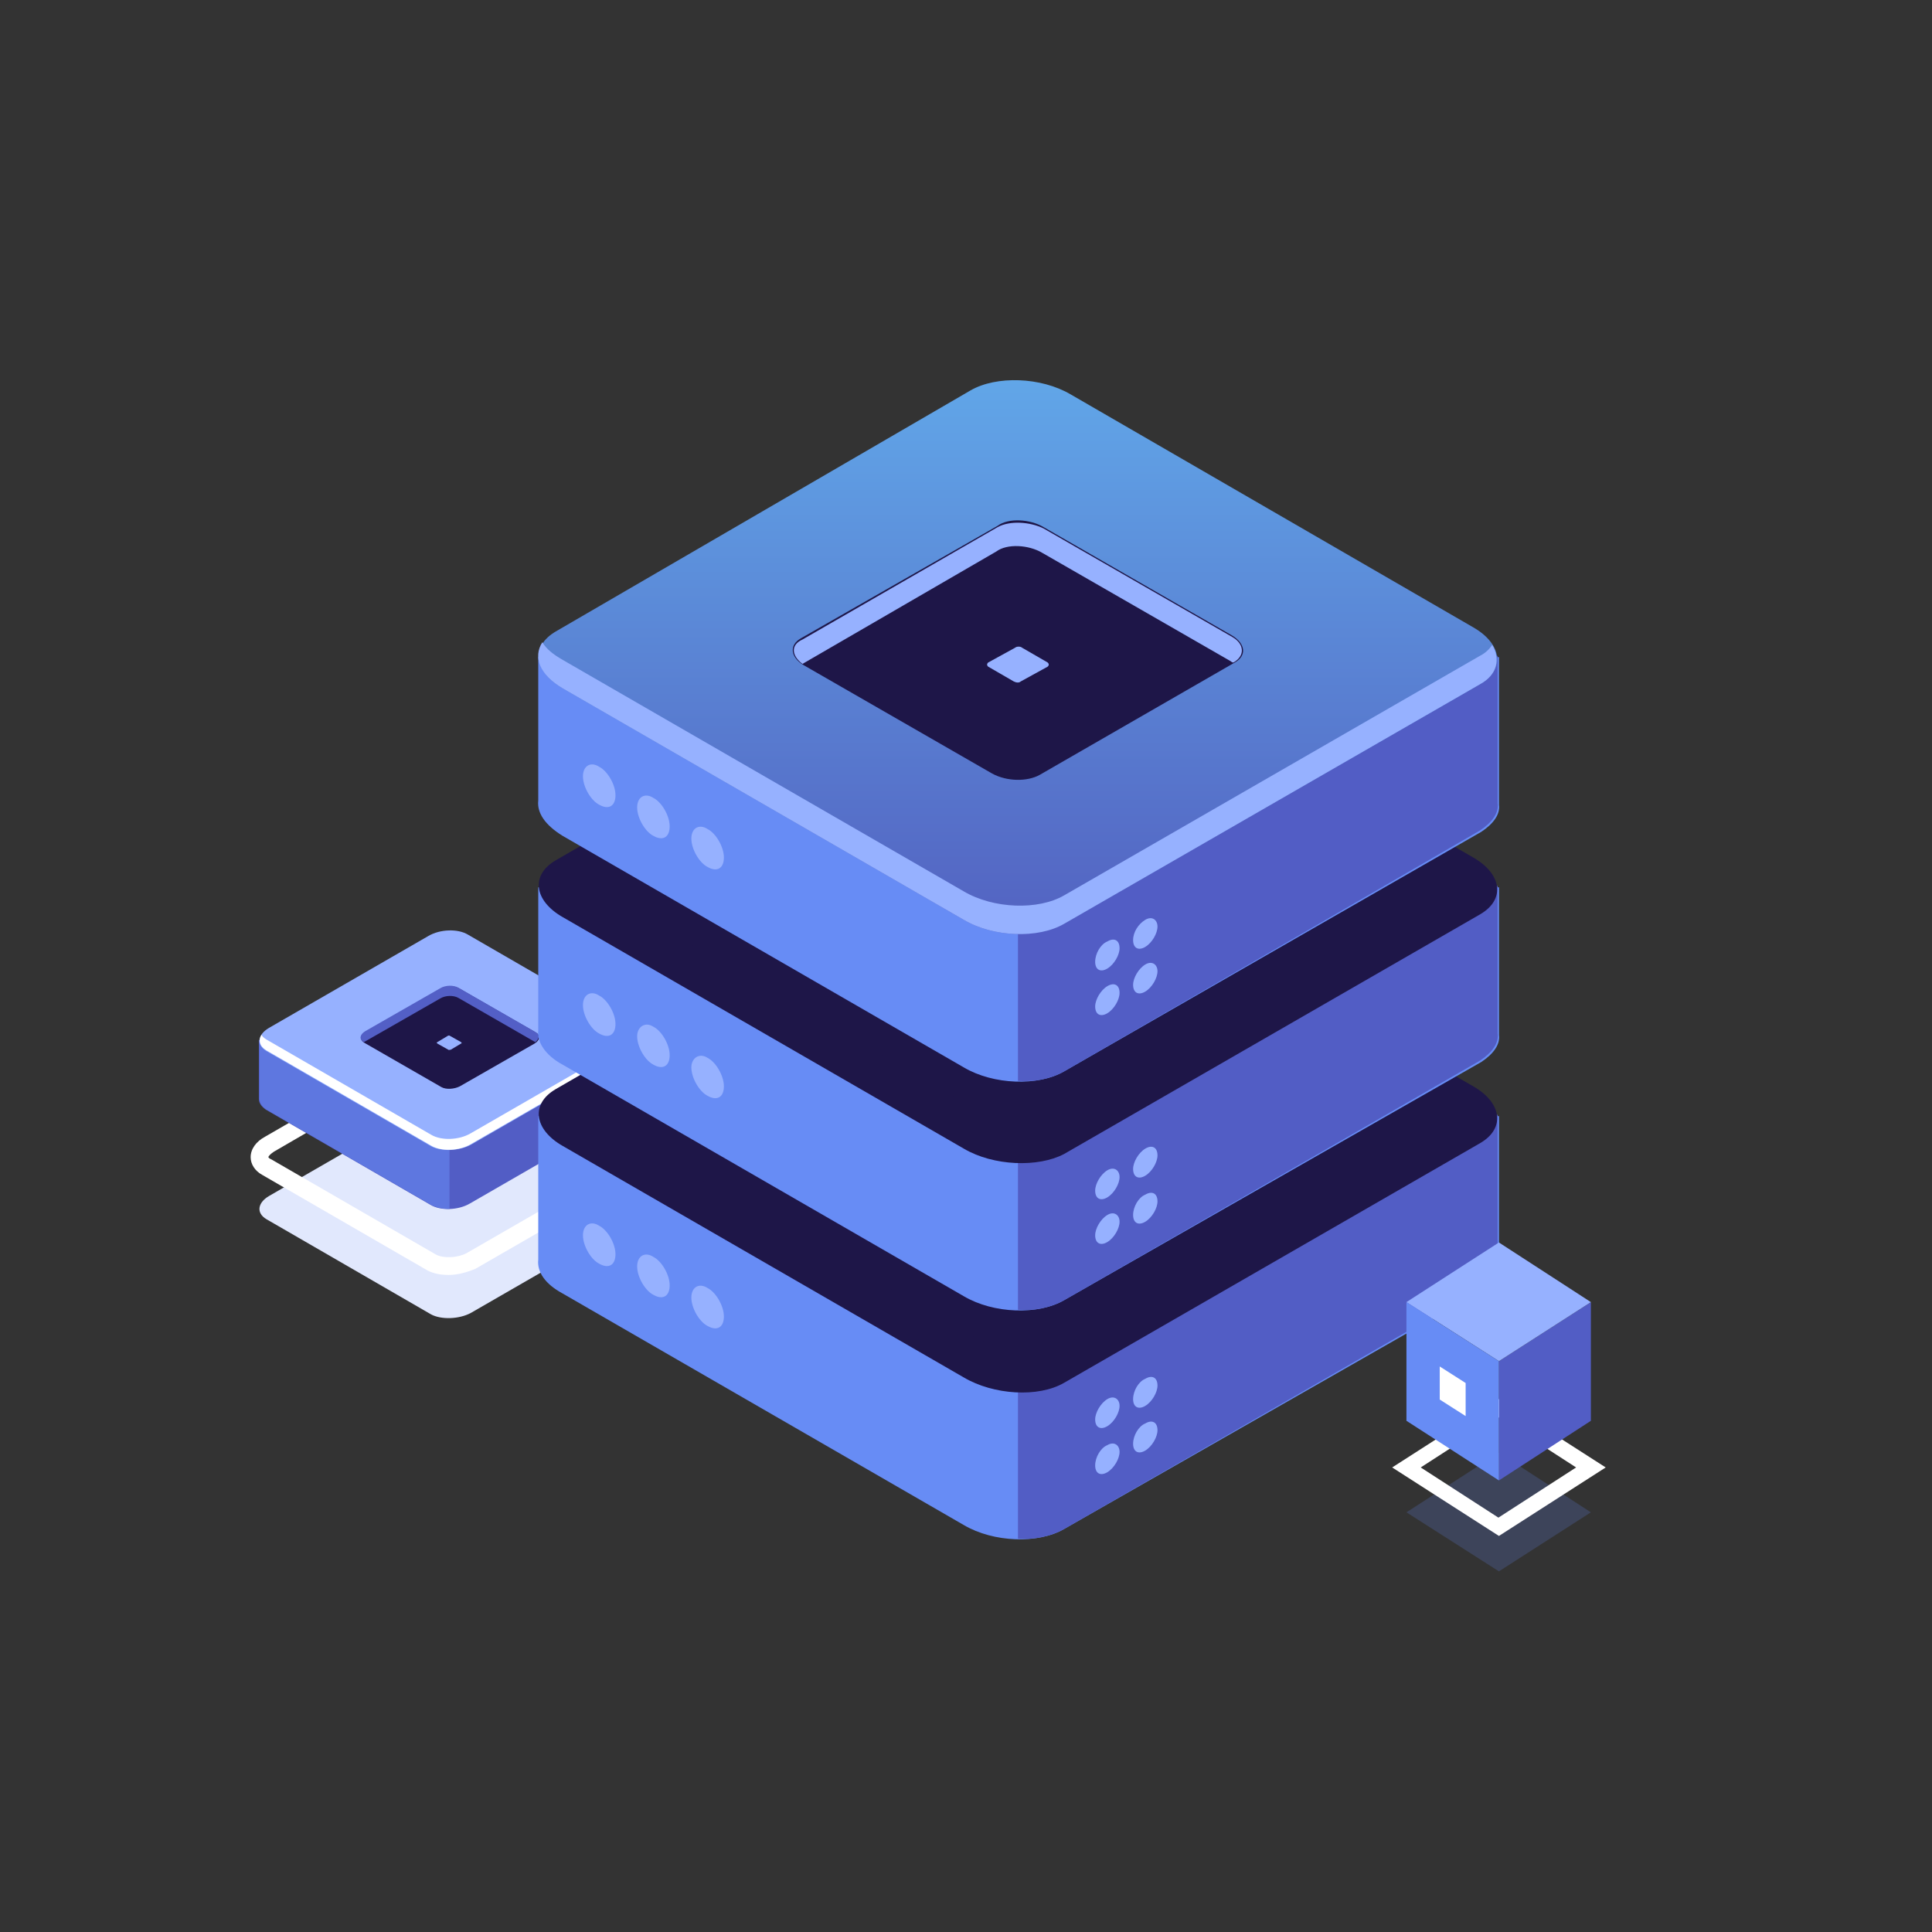<svg width="225" height="225" viewBox="0 0 225 225" fill="none" xmlns="http://www.w3.org/2000/svg">
<rect x="0" y="0" width="225" height="225" fill="#333333" stroke="none"/>
<path d="M50.21 153.077L31.016 141.979C29.827 141.266 29.985 140.077 31.334 139.284L49.892 128.582C51.241 127.789 53.303 127.71 54.492 128.424L73.686 139.522C74.875 140.235 74.717 141.424 73.368 142.217L54.81 152.918C53.461 153.632 51.399 153.711 50.21 153.077Z" fill="#E1E8FD"/>
<path d="M52.271 148.48C51.319 148.48 50.447 148.321 49.733 147.925L30.54 136.827C29.667 136.351 29.191 135.558 29.191 134.766C29.191 133.814 29.826 132.942 30.857 132.387L49.416 121.686C51.081 120.735 53.54 120.655 55.047 121.527L74.24 132.625C75.112 133.101 75.588 133.814 75.588 134.686C75.588 135.638 74.954 136.51 73.923 137.064L55.364 147.766C54.412 148.162 53.302 148.48 52.271 148.48ZM52.509 122.875C51.795 122.875 51.002 123.033 50.447 123.351L31.888 134.131C31.412 134.449 31.253 134.686 31.253 134.766C31.253 134.766 31.333 134.924 31.571 135.003L50.764 146.101C51.636 146.577 53.302 146.498 54.333 145.943L72.892 135.241C73.368 134.924 73.526 134.686 73.526 134.607C73.526 134.607 73.447 134.449 73.209 134.369L54.016 123.271C53.619 123.033 53.064 122.875 52.509 122.875Z" fill="white"/>
<path d="M74.479 127.79L74.479 121.131L59.569 121.131L54.414 118.198C53.224 117.484 51.162 117.564 49.814 118.356L45.055 121.131L30.145 121.131L30.145 127.948C30.145 128.424 30.383 128.82 30.938 129.217L50.131 140.315C51.321 141.028 53.383 140.949 54.731 140.156L73.29 129.454C74.162 128.899 74.559 128.345 74.479 127.79Z" fill="#525DC5"/>
<path d="M52.35 117.722C51.478 117.722 50.606 117.96 49.892 118.356L45.133 121.131L30.223 121.131L30.223 127.948C30.223 128.424 30.461 128.82 31.016 129.217L50.209 140.314C50.764 140.632 51.557 140.79 52.35 140.79L52.35 117.722Z" fill="#5E77E0"/>
<path d="M50.21 133.497L31.016 122.399C29.827 121.686 29.985 120.497 31.334 119.704L49.892 109.002C51.241 108.21 53.303 108.13 54.492 108.844L73.686 119.942C74.875 120.655 74.717 121.844 73.368 122.637L54.81 133.339C53.461 134.052 51.399 134.131 50.21 133.497Z" fill="#96B1FF"/>
<path d="M73.366 121.289L54.807 131.991C53.459 132.784 51.397 132.863 50.207 132.15L31.014 121.052C30.776 120.893 30.538 120.735 30.459 120.497C30.062 121.131 30.221 121.844 31.014 122.32L50.207 133.418C51.397 134.131 53.459 134.052 54.807 133.259L73.366 122.558C74.397 121.924 74.715 121.131 74.318 120.417C74.159 120.735 73.842 120.972 73.366 121.289Z" fill="white"/>
<path d="M67.418 129.534C67.418 130.009 67.101 130.644 66.625 130.881C66.229 131.119 65.832 130.961 65.832 130.406C65.832 129.93 66.149 129.296 66.625 129.058C67.101 128.82 67.418 129.058 67.418 129.534Z" fill="#1E1648"/>
<path d="M69.957 128.107C69.957 128.582 69.64 129.217 69.164 129.454C68.768 129.692 68.371 129.534 68.371 128.979C68.371 128.503 68.688 127.869 69.164 127.631C69.561 127.393 69.957 127.552 69.957 128.107Z" fill="#1E1648"/>
<path d="M72.414 126.601C72.414 127.076 72.097 127.711 71.621 127.948C71.225 128.186 70.828 128.028 70.828 127.473C70.828 126.997 71.145 126.363 71.621 126.125C72.097 125.967 72.414 126.125 72.414 126.601Z" fill="#1E1648"/>
<path d="M51.4 126.6L42.438 121.447C41.883 121.13 41.962 120.575 42.596 120.179L51.321 115.184C51.955 114.788 52.907 114.788 53.462 115.105L62.424 120.258C62.979 120.575 62.9 121.13 62.265 121.526L53.541 126.52C52.907 126.837 51.955 126.917 51.4 126.6Z" fill="#1E1648"/>
<path d="M52.196 122.241L50.927 121.527C50.847 121.448 50.847 121.369 50.927 121.369L52.116 120.655C52.196 120.576 52.354 120.576 52.434 120.655L53.703 121.369C53.782 121.448 53.782 121.527 53.703 121.527L52.513 122.241C52.434 122.241 52.275 122.32 52.196 122.241Z" fill="#96B1FF"/>
<path d="M42.36 121.369C42.439 121.369 42.439 121.289 42.518 121.289L51.242 116.295C51.877 115.899 52.829 115.899 53.384 116.216L62.346 121.369C62.822 120.972 62.901 120.497 62.346 120.179L53.384 115.027C52.829 114.71 51.877 114.71 51.242 115.106L42.518 120.1C41.884 120.497 41.804 121.051 42.36 121.369Z" fill="#535FC6"/>
<path d="M62.685 146.697V129.983H100.243L113.183 122.572C116.182 120.838 121.39 120.995 124.861 123.045L137.013 129.983H174.571V147.17C174.729 148.274 173.94 149.378 172.519 150.324L123.914 178.075C120.916 179.81 115.708 179.652 112.237 177.602L65.525 150.639C63.474 149.535 62.527 148.116 62.685 146.697Z" fill="#678CF5"/>
<path d="M118.551 121.311C120.76 121.311 122.969 121.942 124.705 122.888L136.857 129.825H174.415V147.013C174.573 148.116 173.784 149.22 172.363 150.166L123.916 178.075C122.496 178.864 120.602 179.337 118.551 179.179V121.311Z" fill="#525DC5"/>
<path d="M123.916 161.046L172.364 133.137C175.362 131.402 174.888 128.406 171.575 126.514L124.705 99.393C121.234 97.343 116.026 97.186 113.028 98.92L64.738 126.829C61.74 128.564 62.214 131.56 65.527 133.452L112.239 160.415C115.71 162.465 120.918 162.78 123.916 161.046Z" fill="#1E1648"/>
<path d="M122.967 156L163.681 132.506C166.206 131.087 165.891 128.564 163.05 126.829L123.756 104.281C120.915 102.547 116.497 102.389 113.972 103.808L73.415 127.302C70.89 128.722 71.206 131.244 74.046 132.979L113.183 155.527C116.181 157.262 120.6 157.419 122.967 156Z" fill="#1E1648"/>
<path d="M80.516 151.112C80.516 152.374 81.463 153.95 82.409 154.423C83.514 155.054 84.303 154.581 84.303 153.32C84.303 152.058 83.356 150.481 82.409 150.008C81.463 149.378 80.516 149.851 80.516 151.112Z" fill="#96B1FF"/>
<path d="M74.203 147.486C74.203 148.747 75.15 150.324 76.097 150.797C77.201 151.428 77.99 150.955 77.99 149.693C77.99 148.432 77.044 146.855 76.097 146.382C75.15 145.751 74.203 146.224 74.203 147.486Z" fill="#96B1FF"/>
<path d="M67.891 143.859C67.891 145.12 68.838 146.697 69.784 147.17C70.889 147.801 71.678 147.328 71.678 146.066C71.678 144.805 70.731 143.228 69.784 142.755C68.838 142.124 67.891 142.598 67.891 143.859Z" fill="#96B1FF"/>
<path d="M62.685 120.049V103.335H100.243L113.183 95.924C116.182 94.19 121.39 94.347 124.861 96.397L137.013 103.335H174.571V120.522C174.729 121.626 173.94 122.73 172.519 123.676L123.914 151.427C120.916 153.162 115.708 153.004 112.237 150.954L65.525 123.991C63.474 122.887 62.527 121.311 62.685 120.049Z" fill="#678CF5"/>
<path d="M118.551 94.663C120.76 94.663 122.969 95.294 124.705 96.24L136.857 103.178H174.415V120.365C174.573 121.468 173.784 122.572 172.363 123.518L123.916 151.427C122.496 152.216 120.602 152.689 118.551 152.531V94.663Z" fill="#525DC5"/>
<path d="M123.916 134.398L172.364 106.489C175.362 104.754 174.888 101.758 171.575 99.866L124.705 72.745C121.234 70.695 116.026 70.538 113.028 72.272L64.738 100.182C61.74 101.916 62.214 104.912 65.527 106.804L112.239 133.767C115.71 135.817 120.918 135.975 123.916 134.398Z" fill="#1E1648"/>
<path d="M122.967 129.352L163.681 105.858C166.206 104.439 165.891 101.916 163.05 100.182L123.756 77.633C120.915 75.899 116.497 75.741 113.972 77.16L73.415 100.655C70.89 102.074 71.206 104.597 74.046 106.331L113.183 128.879C116.181 130.614 120.6 130.771 122.967 129.352Z" fill="#1E1648"/>
<path d="M80.516 124.306C80.516 125.568 81.463 127.145 82.409 127.618C83.514 128.248 84.303 127.775 84.303 126.514C84.303 125.253 83.356 123.676 82.409 123.203C81.463 122.572 80.516 123.203 80.516 124.306Z" fill="#96B1FF"/>
<path d="M74.203 120.68C74.203 121.941 75.15 123.518 76.097 123.991C77.201 124.622 77.99 124.149 77.99 122.888C77.99 121.626 77.044 120.049 76.097 119.576C75.15 118.946 74.203 119.576 74.203 120.68Z" fill="#96B1FF"/>
<path d="M67.891 117.053C67.891 118.315 68.838 119.892 69.784 120.365C70.889 120.995 71.678 120.522 71.678 119.261C71.678 117.999 70.731 116.423 69.784 115.95C68.838 115.319 67.891 115.792 67.891 117.053Z" fill="#96B1FF"/>
<path d="M62.685 93.244V76.53H100.243L113.183 69.119C116.182 67.384 121.39 67.542 124.861 69.592L137.013 76.53H174.571V93.717C174.729 94.82 173.94 95.924 172.519 96.87L123.914 124.78C120.916 126.514 115.708 126.356 112.237 124.307L65.525 97.343C63.474 96.082 62.527 94.663 62.685 93.244Z" fill="#678CF5"/>
<path d="M118.551 67.857C120.76 67.857 122.969 68.488 124.705 69.434L136.857 76.372H174.415V93.559C174.573 94.663 173.784 95.767 172.363 96.713L123.916 124.78C122.496 125.568 120.602 126.041 118.551 125.883V67.857Z" fill="#525DC5"/>
<path d="M123.916 107.593L172.364 79.683C175.362 77.949 174.888 74.953 171.575 73.061L124.705 45.94C121.234 43.89 116.026 43.732 113.028 45.467L64.738 73.534C61.74 75.268 62.214 78.264 65.527 80.156L112.239 107.12C115.71 109.169 120.918 109.327 123.916 107.593Z" fill="url(#paint0_linear_606_4062)"/>
<path d="M65.526 76.845L112.237 103.808C115.709 105.858 120.917 106.016 123.915 104.281L172.362 76.372C172.994 76.057 173.467 75.584 173.783 75.111C174.729 76.687 174.414 78.579 172.362 79.683L123.915 107.592C120.917 109.327 115.709 109.169 112.237 107.119L65.526 80.156C62.843 78.579 62.054 76.53 63.159 74.795C63.633 75.584 64.421 76.214 65.526 76.845Z" fill="#96B1FF"/>
<path d="M80.516 97.659C80.516 98.92 81.463 100.497 82.409 100.97C83.514 101.601 84.303 101.128 84.303 99.866C84.303 98.605 83.356 97.028 82.409 96.555C81.463 95.924 80.516 96.397 80.516 97.659Z" fill="#96B1FF"/>
<path d="M74.203 94.032C74.203 95.294 75.15 96.871 76.097 97.344C77.201 97.974 77.99 97.501 77.99 96.24C77.99 94.978 77.044 93.402 76.097 92.928C75.15 92.298 74.203 92.771 74.203 94.032Z" fill="#96B1FF"/>
<path d="M67.891 90.406C67.891 91.667 68.838 93.244 69.784 93.717C70.889 94.348 71.678 93.874 71.678 92.613C71.678 91.352 70.731 89.775 69.784 89.302C68.838 88.671 67.891 89.144 67.891 90.406Z" fill="#96B1FF"/>
<path d="M121.072 90.248L143.796 77.16C145.217 76.372 145.059 74.953 143.481 74.007L121.545 61.392C119.967 60.446 117.442 60.289 116.18 61.235L93.298 74.322C91.877 75.111 92.035 76.53 93.613 77.476L115.549 90.09C117.285 91.036 119.652 91.036 121.072 90.248Z" fill="#1E1648"/>
<path d="M118.863 79.368L122.019 77.633C122.177 77.476 122.177 77.318 122.019 77.16L119.021 75.426C118.863 75.268 118.389 75.268 118.232 75.426L115.075 77.16C114.918 77.318 114.918 77.476 115.075 77.633L118.074 79.368C118.389 79.525 118.705 79.525 118.863 79.368Z" fill="#96B1FF"/>
<path d="M143.639 77.16C143.481 77.16 143.323 77.003 143.323 77.003L121.388 64.388C119.81 63.442 117.285 63.285 116.023 64.231L93.456 77.318C92.194 76.372 92.036 75.111 93.456 74.48L116.18 61.392C117.601 60.604 119.968 60.762 121.546 61.55L143.481 74.164C144.902 74.953 145.059 76.372 143.639 77.16Z" fill="#96B1FF"/>
<path d="M127.543 112.008C127.543 112.954 128.174 113.269 128.963 112.796C129.752 112.323 130.384 111.219 130.384 110.431C130.384 109.485 129.752 109.169 128.963 109.642C128.174 109.958 127.543 111.061 127.543 112.008Z" fill="#96B1FF"/>
<path d="M131.961 109.485C131.961 110.431 132.592 110.746 133.381 110.273C134.17 109.8 134.801 108.696 134.801 107.908C134.801 107.12 134.17 106.647 133.381 107.12C132.592 107.593 131.961 108.539 131.961 109.485Z" fill="#96B1FF"/>
<path d="M127.543 117.211C127.543 118.157 128.174 118.473 128.963 118C129.752 117.527 130.384 116.423 130.384 115.634C130.384 114.688 129.752 114.373 128.963 114.846C128.174 115.319 127.543 116.423 127.543 117.211Z" fill="#96B1FF"/>
<path d="M131.961 114.688C131.961 115.634 132.592 115.95 133.381 115.477C134.17 115.004 134.801 113.9 134.801 113.111C134.801 112.323 134.17 111.85 133.381 112.323C132.592 112.796 131.961 113.9 131.961 114.688Z" fill="#96B1FF"/>
<path d="M127.543 138.655C127.543 139.602 128.174 139.917 128.963 139.444C129.752 138.971 130.384 137.867 130.384 137.079C130.384 136.29 129.752 135.817 128.963 136.29C128.174 136.763 127.543 137.867 127.543 138.655Z" fill="#96B1FF"/>
<path d="M131.961 136.133C131.961 137.079 132.592 137.394 133.381 136.921C134.17 136.448 134.801 135.344 134.801 134.556C134.801 133.61 134.17 133.294 133.381 133.767C132.592 134.24 131.961 135.344 131.961 136.133Z" fill="#96B1FF"/>
<path d="M127.543 143.859C127.543 144.805 128.174 145.12 128.963 144.647C129.752 144.174 130.384 143.07 130.384 142.282C130.384 141.494 129.752 141.021 128.963 141.494C128.174 141.967 127.543 143.07 127.543 143.859Z" fill="#96B1FF"/>
<path d="M131.961 141.494C131.961 142.44 132.592 142.755 133.381 142.282C134.17 141.809 134.801 140.705 134.801 139.917C134.801 138.971 134.17 138.655 133.381 139.128C132.592 139.444 131.961 140.548 131.961 141.494Z" fill="#96B1FF"/>
<path d="M127.543 165.303C127.543 166.249 128.174 166.565 128.963 166.092C129.752 165.619 130.384 164.515 130.384 163.726C130.384 162.938 129.752 162.465 128.963 162.938C128.174 163.411 127.543 164.515 127.543 165.303Z" fill="#96B1FF"/>
<path d="M131.961 162.938C131.961 163.884 132.592 164.199 133.381 163.726C134.17 163.253 134.801 162.15 134.801 161.361C134.801 160.415 134.17 160.1 133.381 160.573C132.592 160.888 131.961 161.992 131.961 162.938Z" fill="#96B1FF"/>
<path d="M127.543 170.664C127.543 171.61 128.174 171.926 128.963 171.453C129.752 170.98 130.384 169.876 130.384 169.087C130.384 168.299 129.752 167.826 128.963 168.299C128.174 168.614 127.543 169.718 127.543 170.664Z" fill="#96B1FF"/>
<path d="M131.961 168.141C131.961 169.087 132.592 169.403 133.381 168.93C134.17 168.457 134.801 167.353 134.801 166.565C134.801 165.618 134.17 165.303 133.381 165.776C132.592 166.092 131.961 167.195 131.961 168.141Z" fill="#96B1FF"/>
<path d="M174.565 183L163.793 176.124L174.565 169.178L185.275 176.124L174.565 183Z" fill="#678BF5" fill-opacity="0.2"/>
<path d="M174.566 178.875L162.133 170.898L174.566 162.921L187 170.898L174.566 178.875ZM165.457 170.898L174.505 176.743L183.553 170.898L174.505 165.053L165.457 170.898Z" fill="white"/>
<path d="M185.276 165.465L174.566 172.411V158.52L185.276 151.644V165.465Z" fill="#525DC5"/>
<path d="M174.565 158.52L163.793 151.644L174.565 144.699L185.275 151.644L174.565 158.52Z" fill="#96B1FF"/>
<path d="M174.565 172.411L163.793 165.465V151.644L174.565 158.52V172.411Z" fill="#678CF5"/>
<path d="M170.688 164.916L167.672 162.99V159.139L170.688 161.065V164.916Z" fill="white"/>
<defs>
<linearGradient id="paint0_linear_606_4062" x1="118.551" y1="44.274" x2="118.551" y2="108.785" gradientUnits="userSpaceOnUse">
<stop stop-color="#61A6E8"/>
<stop offset="1" stop-color="#5362C1"/>
</linearGradient>
</defs>
</svg>
